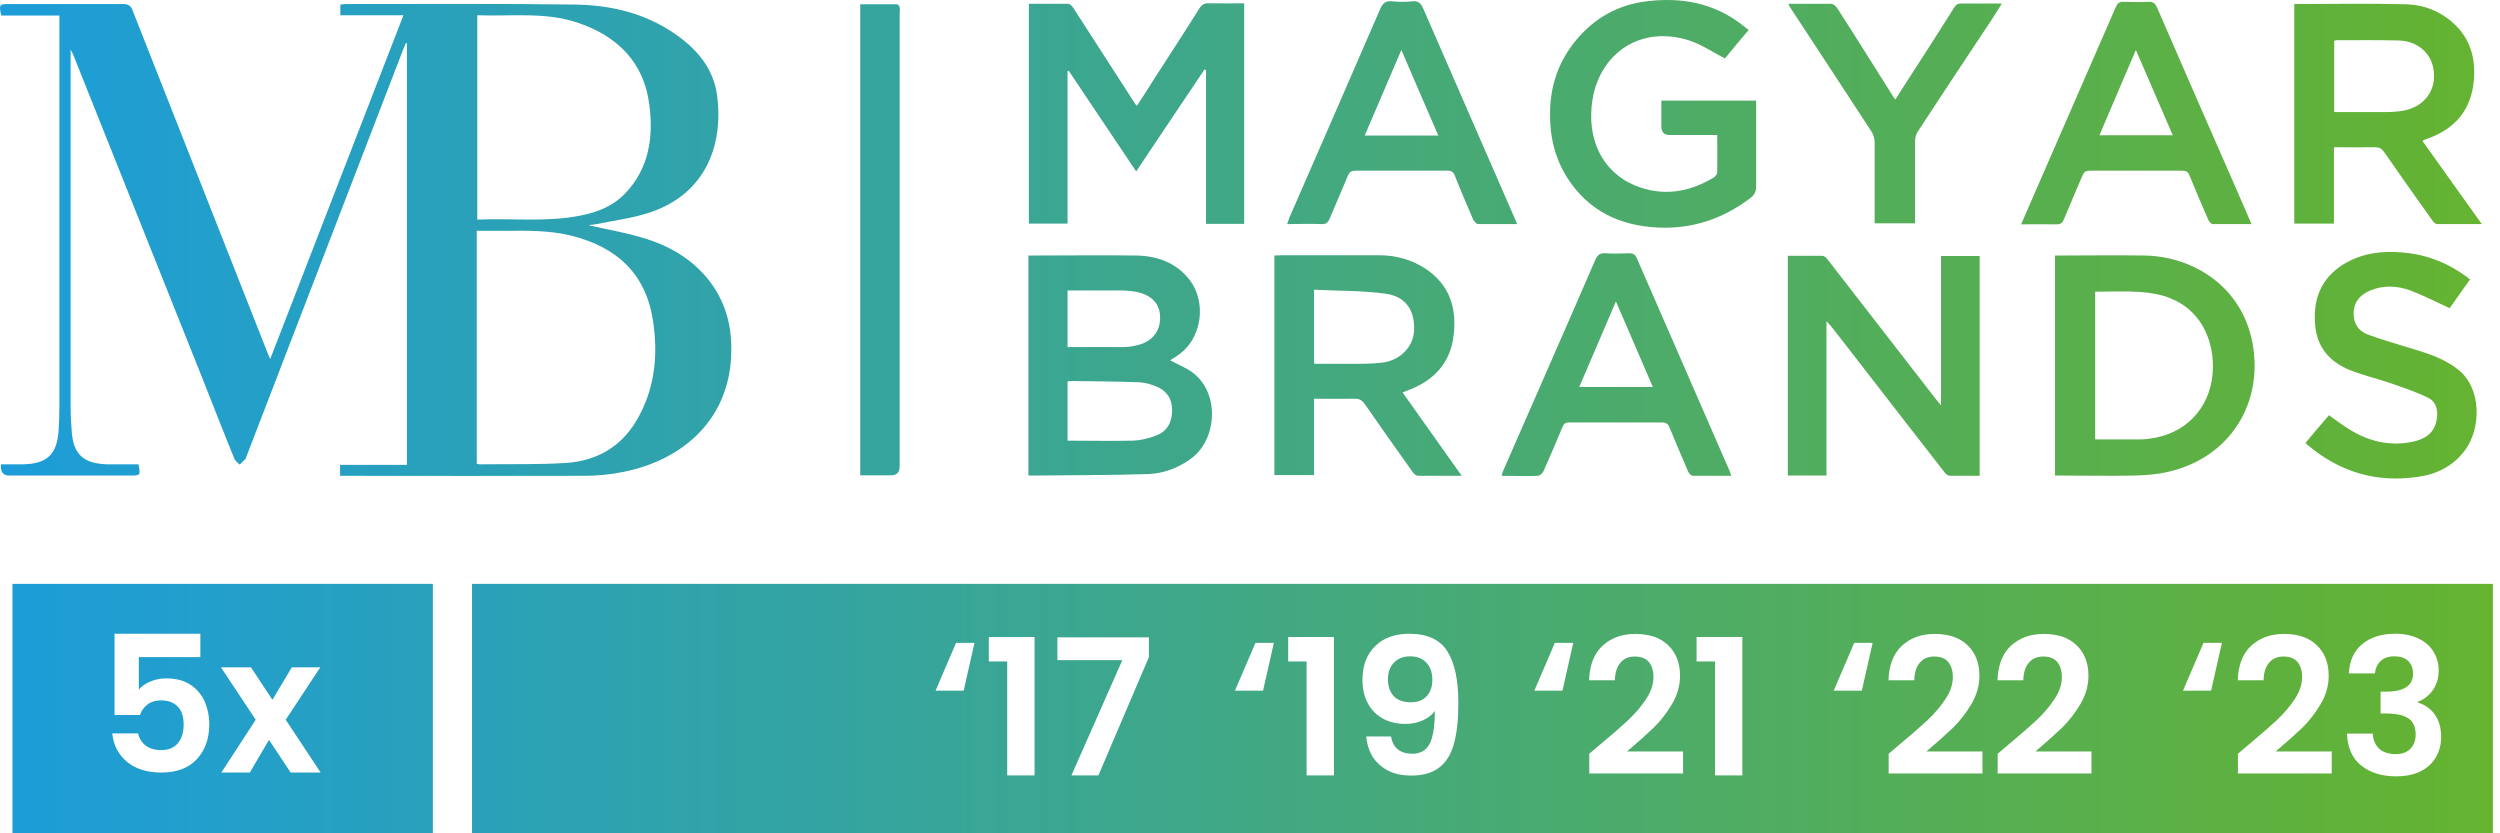 <svg width="225" height="75" viewBox="0 0 225 75" fill="none" xmlns="http://www.w3.org/2000/svg">
<path d="M6.355 4.54C6.355 4.742 6.355 4.922 6.355 5.124C6.355 15.588 6.355 26.051 6.355 36.537C6.355 37.368 6.4 38.176 6.467 38.984C6.647 40.96 7.59 41.746 9.723 41.791C10.644 41.791 11.565 41.791 12.463 41.791C12.665 42.779 12.642 42.801 11.722 42.801C8.107 42.801 4.492 42.801 0.854 42.801C0.27 42.801 0.016 42.465 0.091 41.791C0.742 41.791 1.393 41.791 2.044 41.791C4.245 41.746 5.143 40.893 5.277 38.715C5.322 37.996 5.345 37.278 5.345 36.537C5.345 25.085 5.345 13.656 5.345 2.205C5.345 1.958 5.345 1.711 5.345 1.397H0.113C-0.111 0.409 -0.067 0.364 0.854 0.364C4.267 0.364 7.657 0.364 11.07 0.364C11.564 0.364 11.789 0.521 11.946 0.97C15.965 11.187 20.007 21.403 24.026 31.619C24.094 31.822 24.183 32.001 24.318 32.316C28.337 21.942 32.312 11.703 36.308 1.374H30.628V0.431C30.628 0.431 30.852 0.364 30.964 0.364C37.88 0.364 44.818 0.319 51.734 0.409C54.945 0.454 58.044 1.172 60.761 3.058C62.714 4.406 64.196 6.135 64.533 8.537C65.139 13.073 63.5 17.406 58.582 19.09C57.011 19.629 55.327 19.831 53.688 20.168C53.508 20.213 53.328 20.213 53.171 20.235C53.081 20.235 52.992 20.28 53.014 20.28C54.563 20.64 56.225 20.909 57.842 21.403C60.222 22.099 62.332 23.312 63.882 25.332C65.521 27.488 65.992 29.935 65.768 32.585C65.296 38.019 61.277 41.432 56.135 42.465C54.967 42.712 53.733 42.824 52.52 42.824C45.447 42.846 38.397 42.824 31.324 42.824C31.099 42.824 30.875 42.824 30.605 42.824V41.836H36.623V3.912C36.623 3.912 36.578 3.889 36.533 3.867C36.466 4.024 36.398 4.181 36.331 4.338C31.593 16.62 26.878 28.902 22.14 41.185C22.14 41.23 22.14 41.275 22.095 41.297C21.916 41.477 21.758 41.634 21.579 41.813C21.422 41.656 21.197 41.522 21.107 41.319C20.097 38.849 19.131 36.357 18.143 33.865C14.304 24.232 10.464 14.622 6.625 5.012C6.557 4.832 6.467 4.675 6.378 4.518C6.333 4.518 6.31 4.518 6.265 4.54H6.355ZM42.955 41.746C42.955 41.746 43.112 41.791 43.157 41.791C45.806 41.746 48.433 41.836 51.06 41.656C53.688 41.454 55.843 40.242 57.235 37.929C58.942 35.1 59.256 32.001 58.762 28.813C58.111 24.614 55.484 22.234 51.465 21.223C49.511 20.729 47.513 20.752 45.514 20.774C44.661 20.774 43.808 20.774 42.91 20.774V41.746H42.955ZM42.955 1.374V19.764C46.076 19.629 49.174 20.011 52.228 19.405C53.732 19.113 55.125 18.574 56.225 17.451C58.448 15.161 58.83 12.264 58.425 9.323C57.931 5.641 55.619 3.305 52.138 2.093C49.152 1.038 46.076 1.487 42.977 1.374H42.955Z" fill="url(#paint0_linear_1154_15518)"/>
<path d="M111.977 20.146H108.542V6.314C108.542 6.314 108.452 6.269 108.407 6.247C106.386 9.278 104.343 12.287 102.255 15.43C100.189 12.354 98.19 9.368 96.192 6.381C96.147 6.381 96.125 6.381 96.08 6.404V20.123H92.6V0.341C93.79 0.341 94.957 0.341 96.125 0.341C96.304 0.341 96.506 0.566 96.619 0.746C98.482 3.62 100.324 6.494 102.165 9.345C102.187 9.39 102.232 9.435 102.322 9.525C102.838 8.739 103.332 7.976 103.804 7.212C105.196 5.057 106.588 2.924 107.935 0.768C108.16 0.409 108.407 0.274 108.833 0.297C109.866 0.319 110.899 0.297 111.977 0.297V20.146Z" fill="url(#paint1_linear_1154_15518)"/>
<path d="M92.578 22.997C92.735 22.997 92.87 22.997 93.005 22.997C96.103 22.997 99.224 22.952 102.323 22.997C104.142 23.042 105.826 23.626 107.016 25.13C108.61 27.106 108.273 30.542 105.871 32.069C105.691 32.181 105.511 32.293 105.309 32.428C105.826 32.697 106.297 32.922 106.769 33.169C109.867 34.808 109.688 39.456 107.195 41.275C106.028 42.128 104.703 42.622 103.288 42.667C99.808 42.779 96.328 42.757 92.87 42.801C92.78 42.801 92.69 42.801 92.556 42.779V22.975L92.578 22.997ZM96.081 39.658C98.079 39.658 100.01 39.703 101.941 39.658C102.66 39.635 103.401 39.456 104.074 39.186C105.062 38.805 105.489 37.996 105.489 36.919C105.489 35.863 104.995 35.167 104.074 34.785C103.58 34.583 103.041 34.426 102.503 34.404C100.482 34.336 98.439 34.314 96.418 34.291C96.305 34.291 96.193 34.314 96.081 34.336V39.703V39.658ZM96.081 31.238C97.742 31.238 99.359 31.238 100.976 31.238C101.425 31.238 101.874 31.193 102.301 31.081C103.648 30.789 104.411 29.868 104.411 28.588C104.411 27.376 103.693 26.567 102.301 26.276C101.896 26.186 101.447 26.163 101.021 26.141C99.382 26.141 97.742 26.141 96.081 26.141V31.238Z" fill="url(#paint2_linear_1154_15518)"/>
<path d="M178.17 42.824C177.227 42.824 176.352 42.824 175.476 42.824C175.319 42.824 175.139 42.667 175.027 42.532C172.602 39.411 170.177 36.312 167.774 33.191C166.786 31.911 165.798 30.631 164.788 29.352C164.676 29.217 164.563 29.105 164.384 28.902V42.801H160.903V23.02C161.936 23.02 162.969 23.02 164.002 23.02C164.159 23.02 164.339 23.177 164.451 23.312C167.707 27.51 170.963 31.709 174.218 35.908C174.353 36.065 174.488 36.222 174.69 36.492V23.042H178.17V42.824Z" fill="url(#paint3_linear_1154_15518)"/>
<path d="M223.347 20.168C221.91 20.168 220.63 20.168 219.35 20.168C219.17 20.168 218.968 19.944 218.856 19.764C217.419 17.743 215.982 15.722 214.567 13.679C214.343 13.365 214.141 13.252 213.759 13.252C212.546 13.275 211.334 13.252 210.054 13.252V20.123H206.484V0.364C209.852 0.364 213.22 0.297 216.588 0.386C218.16 0.431 219.642 1.015 220.832 2.115C222.336 3.485 222.808 5.259 222.651 7.19C222.426 9.974 220.854 11.703 218.25 12.556C218.182 12.579 218.115 12.624 218.025 12.691C219.777 15.138 221.505 17.586 223.347 20.146V20.168ZM210.054 10.086C211.514 10.086 212.928 10.086 214.365 10.086C215.016 10.086 215.69 10.086 216.341 9.952C218.048 9.637 219.395 8.223 218.991 6.112C218.721 4.697 217.509 3.687 215.87 3.642C214.006 3.597 212.165 3.62 210.301 3.62C210.234 3.62 210.166 3.642 210.077 3.665V10.109L210.054 10.086Z" fill="url(#paint4_linear_1154_15518)"/>
<path d="M131.579 42.824C130.164 42.824 128.884 42.824 127.627 42.824C127.447 42.824 127.223 42.622 127.11 42.442C125.673 40.421 124.236 38.401 122.822 36.357C122.597 36.043 122.373 35.886 121.969 35.886C120.756 35.908 119.544 35.886 118.264 35.886V42.757H114.694V22.997C114.873 22.997 115.075 22.975 115.255 22.975C118.219 22.975 121.205 22.975 124.169 22.975C125.673 22.975 127.088 23.379 128.368 24.232C130.456 25.647 131.107 27.712 130.838 30.093C130.568 32.72 128.974 34.336 126.549 35.19C126.482 35.212 126.414 35.257 126.235 35.324C128.009 37.817 129.738 40.264 131.556 42.824H131.579ZM118.264 26.051V32.697C118.264 32.697 118.376 32.742 118.421 32.742C119.544 32.742 120.689 32.742 121.811 32.742C122.687 32.742 123.563 32.742 124.438 32.63C126.033 32.428 127.2 31.193 127.268 29.756C127.357 27.959 126.527 26.68 124.708 26.433C122.597 26.141 120.442 26.186 118.264 26.073V26.051Z" fill="url(#paint5_linear_1154_15518)"/>
<path d="M184.951 42.824V22.997H185.513C188.005 22.997 190.52 22.952 193.012 22.997C197.346 23.065 201.747 25.759 202.712 30.811C203.745 36.2 200.781 41.117 195.235 42.442C194.202 42.689 193.124 42.779 192.047 42.801C189.913 42.846 187.78 42.801 185.647 42.801H184.951V42.824ZM188.544 39.546C189.936 39.546 191.283 39.546 192.63 39.546C193.102 39.546 193.551 39.478 194.023 39.388C197.054 38.782 199.142 36.357 199.164 33.012C199.164 30.182 197.817 27.847 195.37 26.859C194.517 26.5 193.529 26.343 192.608 26.276C191.283 26.186 189.936 26.253 188.566 26.253V39.59L188.544 39.546Z" fill="url(#paint6_linear_1154_15518)"/>
<path d="M154.549 12.152C153.067 12.152 151.653 12.152 150.261 12.152C149.767 12.152 149.52 11.89 149.52 11.366C149.52 10.603 149.52 9.839 149.52 9.053H158.052V9.705C158.052 12.062 158.052 14.398 158.052 16.755C158.052 17.204 157.94 17.496 157.58 17.788C155.111 19.674 152.349 20.617 149.25 20.482C145.815 20.325 142.986 19 141.077 16.037C139.909 14.218 139.46 12.197 139.505 10.041C139.55 7.594 140.314 5.461 141.863 3.597C143.524 1.599 145.635 0.431 148.195 0.117C151.316 -0.265 154.212 0.252 156.75 2.205C156.952 2.362 157.131 2.519 157.378 2.699C156.615 3.597 155.874 4.473 155.245 5.259C154.145 4.697 153.135 4.001 152.034 3.642C147.589 2.228 143.974 4.855 143.322 8.986C142.783 12.422 144.131 15.43 147.14 16.688C149.587 17.698 151.967 17.339 154.212 15.992C154.37 15.902 154.549 15.677 154.549 15.52C154.572 14.42 154.549 13.342 154.549 12.152Z" fill="url(#paint7_linear_1154_15518)"/>
<path d="M155.829 42.824C154.639 42.824 153.494 42.824 152.372 42.824C152.214 42.824 152.012 42.622 151.945 42.465C151.384 41.162 150.822 39.86 150.283 38.535C150.149 38.176 149.992 38.019 149.565 38.019C146.781 38.019 144.019 38.019 141.235 38.019C140.875 38.019 140.741 38.131 140.606 38.468C140.067 39.793 139.483 41.117 138.899 42.442C138.81 42.622 138.563 42.824 138.383 42.824C137.328 42.869 136.272 42.824 135.15 42.824C135.195 42.644 135.217 42.51 135.284 42.375C138.046 36.043 140.83 29.733 143.57 23.401C143.772 22.93 144.019 22.75 144.513 22.795C145.209 22.84 145.927 22.818 146.623 22.795C146.96 22.795 147.14 22.885 147.297 23.199C150.104 29.643 152.911 36.065 155.717 42.51C155.74 42.577 155.762 42.644 155.807 42.824H155.829ZM145.433 27.129C144.311 29.756 143.233 32.271 142.133 34.83H148.757C147.656 32.271 146.556 29.733 145.433 27.129Z" fill="url(#paint8_linear_1154_15518)"/>
<path d="M202.669 20.168C201.434 20.168 200.288 20.168 199.143 20.168C199.009 20.168 198.807 19.944 198.739 19.764C198.155 18.439 197.594 17.114 197.055 15.79C196.92 15.453 196.741 15.363 196.404 15.363C193.62 15.363 190.858 15.363 188.074 15.363C187.714 15.363 187.557 15.475 187.423 15.79C186.884 17.092 186.3 18.394 185.761 19.719C185.626 20.056 185.469 20.191 185.087 20.191C184.054 20.168 183.022 20.191 181.899 20.191C182.303 19.27 182.662 18.439 183.022 17.608C185.491 11.95 187.961 6.269 190.431 0.611C190.588 0.274 190.768 0.139 191.127 0.162C191.868 0.184 192.609 0.207 193.35 0.162C193.777 0.139 193.979 0.319 194.136 0.678C196.516 6.179 198.919 11.658 201.321 17.137C201.748 18.125 202.175 19.113 202.646 20.191L202.669 20.168ZM195.551 12.175C194.428 9.592 193.35 7.1 192.228 4.495C191.105 7.1 190.05 9.615 188.949 12.175H195.551Z" fill="url(#paint9_linear_1154_15518)"/>
<path d="M136.543 20.168C135.285 20.168 134.185 20.168 133.062 20.168C132.883 20.168 132.658 19.921 132.568 19.719C132.007 18.417 131.446 17.114 130.929 15.79C130.795 15.475 130.637 15.363 130.301 15.363C127.516 15.363 124.755 15.363 121.97 15.363C121.633 15.363 121.454 15.475 121.319 15.79C120.78 17.092 120.219 18.372 119.68 19.652C119.523 20.033 119.343 20.191 118.917 20.168C117.929 20.123 116.918 20.168 115.84 20.168C115.93 19.921 115.998 19.719 116.065 19.539C118.782 13.297 121.521 7.055 124.216 0.813C124.44 0.297 124.71 0.05 125.293 0.117C125.9 0.184 126.506 0.184 127.112 0.117C127.673 0.05 127.898 0.319 128.1 0.791C130.525 6.359 132.95 11.905 135.375 17.474C135.757 18.349 136.138 19.203 136.543 20.168ZM129.447 12.197C128.325 9.615 127.247 7.122 126.124 4.495C124.979 7.145 123.924 9.66 122.823 12.197H129.447Z" fill="url(#paint10_linear_1154_15518)"/>
<path d="M77.421 42.801V0.386C78.544 0.386 79.622 0.386 80.722 0.386C80.812 0.386 80.947 0.544 80.969 0.633C81.014 0.791 80.969 0.993 80.969 1.15C80.969 14.757 80.969 28.386 80.969 41.993C80.969 42.517 80.707 42.779 80.183 42.779C79.263 42.779 78.364 42.779 77.421 42.779V42.801Z" fill="url(#paint11_linear_1154_15518)"/>
<path d="M222.269 25.198C221.618 26.096 221.012 26.971 220.473 27.735C219.238 27.174 218.115 26.59 216.925 26.141C215.758 25.714 214.523 25.647 213.333 26.141C212.457 26.5 211.873 27.129 211.828 28.094C211.783 29.082 212.255 29.823 213.176 30.137C214.523 30.631 215.915 31.013 217.285 31.44C218.699 31.866 220.091 32.338 221.281 33.303C223.347 34.965 223.302 38.513 221.888 40.466C220.832 41.926 219.35 42.667 217.644 42.914C213.894 43.475 210.549 42.487 207.652 40.017C207.607 39.972 207.585 39.927 207.495 39.86C208.191 39.029 208.887 38.198 209.605 37.368C210.234 37.817 210.818 38.266 211.447 38.647C213.176 39.725 215.062 40.174 217.082 39.77C218.183 39.546 219.103 39.029 219.305 37.749C219.44 36.963 219.283 36.178 218.564 35.818C217.487 35.279 216.319 34.898 215.174 34.493C213.939 34.067 212.637 33.775 211.424 33.281C209.695 32.562 208.55 31.283 208.37 29.329C208.146 27.016 208.842 25.085 210.885 23.805C212.547 22.773 214.388 22.548 216.319 22.728C218.475 22.93 220.383 23.693 222.112 24.996C222.18 25.041 222.224 25.108 222.337 25.198H222.269Z" fill="url(#paint12_linear_1154_15518)"/>
<path d="M160.925 0.341C162.295 0.341 163.53 0.341 164.787 0.341C164.989 0.341 165.259 0.566 165.371 0.768C167.01 3.305 168.604 5.865 170.221 8.425C170.311 8.582 170.423 8.739 170.58 8.964C171.276 7.863 171.95 6.808 172.624 5.775C173.701 4.091 174.802 2.407 175.857 0.701C176.037 0.409 176.216 0.297 176.553 0.319C177.721 0.319 178.888 0.319 180.168 0.319C179.831 0.858 179.539 1.329 179.247 1.779C177.025 5.124 174.802 8.47 172.601 11.838C172.444 12.085 172.354 12.399 172.354 12.691C172.354 14.936 172.354 17.182 172.354 19.427C172.354 19.629 172.354 19.854 172.354 20.101H168.717C168.717 19.876 168.717 19.674 168.717 19.45C168.717 17.249 168.717 15.026 168.717 12.826C168.717 12.489 168.604 12.085 168.402 11.793C166 8.11 163.597 4.45 161.195 0.791C161.105 0.656 161.038 0.521 160.925 0.297V0.341Z" fill="url(#paint13_linear_1154_15518)"/>
<path fill-rule="evenodd" clip-rule="evenodd" d="M1.122 52.546H38.957V75H1.122V52.546ZM12.496 59.139H18.032V57.037H10.309V64.35H12.598C12.735 63.952 12.963 63.633 13.282 63.394C13.601 63.154 14 63.035 14.478 63.035C15.15 63.035 15.657 63.223 15.999 63.599C16.352 63.963 16.529 64.499 16.529 65.205C16.529 65.9 16.358 66.458 16.016 66.879C15.674 67.301 15.167 67.511 14.495 67.511C13.937 67.511 13.476 67.375 13.111 67.101C12.758 66.828 12.53 66.463 12.428 66.008H10.104C10.206 67.056 10.645 67.904 11.419 68.554C12.194 69.203 13.231 69.528 14.529 69.528C15.908 69.528 16.967 69.129 17.708 68.332C18.459 67.534 18.835 66.481 18.835 65.171C18.835 64.464 18.704 63.804 18.442 63.188C18.18 62.562 17.759 62.049 17.178 61.651C16.597 61.252 15.851 61.053 14.94 61.053C14.438 61.053 13.966 61.149 13.521 61.343C13.077 61.525 12.735 61.764 12.496 62.061V59.139ZM24.21 66.589L26.158 69.528H28.858L25.714 64.778L28.824 60.062H26.261L24.518 62.983L22.587 60.062H19.887L23.014 64.778L19.921 69.528H22.484L24.21 66.589Z" fill="url(#paint14_linear_1154_15518)"/>
<path d="M126.997 63.206C127.59 63.206 128.057 63.023 128.398 62.659C128.74 62.294 128.911 61.804 128.911 61.189C128.911 60.517 128.729 59.999 128.364 59.634C128.011 59.258 127.527 59.07 126.912 59.07C126.297 59.07 125.807 59.264 125.442 59.651C125.089 60.027 124.913 60.529 124.913 61.155C124.913 61.759 125.083 62.254 125.425 62.642C125.778 63.018 126.302 63.206 126.997 63.206Z" fill="url(#paint15_linear_1154_15518)"/>
<path fill-rule="evenodd" clip-rule="evenodd" d="M42.482 52.546H224.357V75H42.482V52.546ZM125.186 66.281C125.277 66.782 125.482 67.17 125.801 67.443C126.131 67.705 126.57 67.836 127.117 67.836C127.823 67.836 128.336 67.546 128.655 66.965C128.974 66.372 129.133 65.381 129.133 63.992C128.871 64.356 128.501 64.641 128.022 64.846C127.555 65.051 127.049 65.153 126.502 65.153C125.773 65.153 125.112 65.005 124.52 64.709C123.939 64.402 123.477 63.952 123.136 63.359C122.794 62.756 122.623 62.026 122.623 61.172C122.623 59.908 122.999 58.905 123.751 58.165C124.502 57.413 125.528 57.037 126.826 57.037C128.444 57.037 129.583 57.555 130.244 58.592C130.916 59.629 131.252 61.189 131.252 63.274C131.252 64.755 131.121 65.968 130.859 66.913C130.608 67.859 130.17 68.577 129.543 69.067C128.928 69.556 128.085 69.801 127.014 69.801C126.171 69.801 125.454 69.642 124.861 69.323C124.269 68.992 123.813 68.565 123.494 68.041C123.187 67.506 123.01 66.919 122.965 66.281H125.186ZM88.992 59.532V57.328H93.11V69.784H90.65V59.532H88.992ZM86.73 62.163H84.201L86.046 57.857H87.704L86.73 62.163ZM98.857 69.784L103.402 59.139V57.362H95.166V59.412H101.01L96.43 69.784H98.857ZM113.674 62.163H111.145L112.991 57.857H114.648L113.674 62.163ZM115.937 57.328V59.532H117.594V69.784H120.055V57.328H115.937ZM138.09 62.163H140.619L141.593 57.857H139.935L138.09 62.163ZM143.923 67.084C145.017 66.173 145.888 65.415 146.538 64.812C147.187 64.197 147.728 63.559 148.161 62.898C148.594 62.237 148.81 61.588 148.81 60.95C148.81 60.369 148.674 59.913 148.4 59.583C148.127 59.253 147.705 59.087 147.136 59.087C146.566 59.087 146.128 59.281 145.82 59.669C145.512 60.044 145.353 60.563 145.342 61.223H143.018C143.063 59.856 143.468 58.82 144.231 58.114C145.006 57.407 145.985 57.054 147.17 57.054C148.469 57.054 149.465 57.402 150.16 58.096C150.855 58.78 151.202 59.686 151.202 60.813C151.202 61.702 150.963 62.55 150.485 63.359C150.006 64.168 149.46 64.874 148.844 65.478C148.229 66.07 147.426 66.788 146.435 67.631H151.476V69.613H143.035V67.836L143.923 67.084ZM152.693 57.328V59.532H154.35V69.784H156.811V57.328H152.693ZM167.563 62.163H165.034L166.88 57.857H168.537L167.563 62.163ZM173.482 64.812C172.833 65.415 171.961 66.173 170.868 67.084L169.979 67.836V69.613H178.42V67.631H173.38C174.371 66.788 175.174 66.07 175.789 65.478C176.404 64.874 176.951 64.168 177.429 63.359C177.908 62.55 178.147 61.702 178.147 60.813C178.147 59.686 177.799 58.78 177.105 58.096C176.41 57.402 175.413 57.054 174.114 57.054C172.93 57.054 171.95 57.407 171.175 58.114C170.412 58.82 170.008 59.856 169.962 61.223H172.286C172.297 60.563 172.457 60.044 172.764 59.669C173.072 59.281 173.511 59.087 174.08 59.087C174.65 59.087 175.071 59.253 175.345 59.583C175.618 59.913 175.755 60.369 175.755 60.95C175.755 61.588 175.538 62.237 175.105 62.898C174.672 63.559 174.131 64.197 173.482 64.812ZM180.68 67.084C181.773 66.173 182.645 65.415 183.294 64.812C183.943 64.197 184.484 63.559 184.917 62.898C185.35 62.237 185.566 61.588 185.566 60.95C185.566 60.369 185.43 59.913 185.156 59.583C184.883 59.253 184.462 59.087 183.892 59.087C183.322 59.087 182.884 59.281 182.576 59.669C182.269 60.044 182.109 60.563 182.098 61.223H179.774C179.819 59.856 180.224 58.82 180.987 58.114C181.762 57.407 182.741 57.054 183.926 57.054C185.225 57.054 186.222 57.402 186.916 58.096C187.611 58.78 187.959 59.686 187.959 60.813C187.959 61.702 187.719 62.55 187.241 63.359C186.763 64.168 186.216 64.874 185.601 65.478C184.986 66.07 184.182 66.788 183.191 67.631H188.232V69.613H179.791V67.836L180.68 67.084ZM196.469 62.163H198.998L199.972 57.857H198.315L196.469 62.163ZM202.303 67.084C203.396 66.173 204.268 65.415 204.917 64.812C205.567 64.197 206.108 63.559 206.541 62.898C206.973 62.237 207.19 61.588 207.19 60.95C207.19 60.369 207.053 59.913 206.78 59.583C206.506 59.253 206.085 59.087 205.515 59.087C204.946 59.087 204.507 59.281 204.2 59.669C203.892 60.044 203.733 60.563 203.721 61.223H201.397C201.443 59.856 201.847 58.82 202.61 58.114C203.385 57.407 204.365 57.054 205.549 57.054C206.848 57.054 207.845 57.402 208.54 58.096C209.235 58.78 209.582 59.686 209.582 60.813C209.582 61.702 209.343 62.55 208.864 63.359C208.386 64.168 207.839 64.874 207.224 65.478C206.609 66.07 205.806 66.788 204.815 67.631H209.855V69.613H201.414V67.836L202.303 67.084ZM212.593 57.977C211.853 58.592 211.454 59.469 211.397 60.608H213.738C213.784 60.164 213.949 59.8 214.234 59.515C214.53 59.218 214.945 59.07 215.481 59.07C216.028 59.07 216.443 59.207 216.728 59.48C217.024 59.754 217.173 60.136 217.173 60.625C217.173 61.708 216.364 62.249 214.746 62.249H214.251V64.214H214.746C215.657 64.214 216.33 64.362 216.762 64.658C217.195 64.954 217.412 65.444 217.412 66.127C217.412 66.64 217.252 67.062 216.933 67.392C216.626 67.711 216.181 67.87 215.6 67.87C214.974 67.87 214.478 67.705 214.114 67.375C213.761 67.033 213.573 66.583 213.55 66.025H211.226C211.272 67.289 211.699 68.246 212.508 68.896C213.316 69.545 214.365 69.87 215.652 69.87C216.506 69.87 217.235 69.722 217.839 69.425C218.454 69.118 218.915 68.696 219.223 68.161C219.542 67.626 219.701 67.016 219.701 66.332C219.701 65.512 219.513 64.84 219.138 64.316C218.773 63.792 218.26 63.428 217.6 63.223V63.154C218.112 62.983 218.551 62.653 218.915 62.163C219.291 61.662 219.479 61.053 219.479 60.335C219.479 59.708 219.326 59.15 219.018 58.66C218.722 58.159 218.277 57.766 217.685 57.481C217.093 57.185 216.381 57.037 215.549 57.037C214.33 57.037 213.345 57.35 212.593 57.977Z" fill="url(#paint16_linear_1154_15518)"/>
<defs>
<linearGradient id="paint0_linear_1154_15518" x1="0" y1="37.5" x2="224.357" y2="37.5" gradientUnits="userSpaceOnUse">
<stop stop-color="#1C9DD9"/>
<stop offset="1" stop-color="#65B330"/>
</linearGradient>
<linearGradient id="paint1_linear_1154_15518" x1="0" y1="37.5" x2="224.357" y2="37.5" gradientUnits="userSpaceOnUse">
<stop stop-color="#1C9DD9"/>
<stop offset="1" stop-color="#65B330"/>
</linearGradient>
<linearGradient id="paint2_linear_1154_15518" x1="0" y1="37.5" x2="224.357" y2="37.5" gradientUnits="userSpaceOnUse">
<stop stop-color="#1C9DD9"/>
<stop offset="1" stop-color="#65B330"/>
</linearGradient>
<linearGradient id="paint3_linear_1154_15518" x1="0" y1="37.5" x2="224.357" y2="37.5" gradientUnits="userSpaceOnUse">
<stop stop-color="#1C9DD9"/>
<stop offset="1" stop-color="#65B330"/>
</linearGradient>
<linearGradient id="paint4_linear_1154_15518" x1="0" y1="37.5" x2="224.357" y2="37.5" gradientUnits="userSpaceOnUse">
<stop stop-color="#1C9DD9"/>
<stop offset="1" stop-color="#65B330"/>
</linearGradient>
<linearGradient id="paint5_linear_1154_15518" x1="0" y1="37.5" x2="224.357" y2="37.5" gradientUnits="userSpaceOnUse">
<stop stop-color="#1C9DD9"/>
<stop offset="1" stop-color="#65B330"/>
</linearGradient>
<linearGradient id="paint6_linear_1154_15518" x1="0" y1="37.5" x2="224.357" y2="37.5" gradientUnits="userSpaceOnUse">
<stop stop-color="#1C9DD9"/>
<stop offset="1" stop-color="#65B330"/>
</linearGradient>
<linearGradient id="paint7_linear_1154_15518" x1="0" y1="37.5" x2="224.357" y2="37.5" gradientUnits="userSpaceOnUse">
<stop stop-color="#1C9DD9"/>
<stop offset="1" stop-color="#65B330"/>
</linearGradient>
<linearGradient id="paint8_linear_1154_15518" x1="0" y1="37.5" x2="224.357" y2="37.5" gradientUnits="userSpaceOnUse">
<stop stop-color="#1C9DD9"/>
<stop offset="1" stop-color="#65B330"/>
</linearGradient>
<linearGradient id="paint9_linear_1154_15518" x1="0" y1="37.5" x2="224.357" y2="37.5" gradientUnits="userSpaceOnUse">
<stop stop-color="#1C9DD9"/>
<stop offset="1" stop-color="#65B330"/>
</linearGradient>
<linearGradient id="paint10_linear_1154_15518" x1="0" y1="37.5" x2="224.357" y2="37.5" gradientUnits="userSpaceOnUse">
<stop stop-color="#1C9DD9"/>
<stop offset="1" stop-color="#65B330"/>
</linearGradient>
<linearGradient id="paint11_linear_1154_15518" x1="0" y1="37.5" x2="224.357" y2="37.5" gradientUnits="userSpaceOnUse">
<stop stop-color="#1C9DD9"/>
<stop offset="1" stop-color="#65B330"/>
</linearGradient>
<linearGradient id="paint12_linear_1154_15518" x1="0" y1="37.5" x2="224.357" y2="37.5" gradientUnits="userSpaceOnUse">
<stop stop-color="#1C9DD9"/>
<stop offset="1" stop-color="#65B330"/>
</linearGradient>
<linearGradient id="paint13_linear_1154_15518" x1="0" y1="37.5" x2="224.357" y2="37.5" gradientUnits="userSpaceOnUse">
<stop stop-color="#1C9DD9"/>
<stop offset="1" stop-color="#65B330"/>
</linearGradient>
<linearGradient id="paint14_linear_1154_15518" x1="0" y1="37.5" x2="224.357" y2="37.5" gradientUnits="userSpaceOnUse">
<stop stop-color="#1C9DD9"/>
<stop offset="1" stop-color="#65B330"/>
</linearGradient>
<linearGradient id="paint15_linear_1154_15518" x1="0" y1="37.5" x2="224.357" y2="37.5" gradientUnits="userSpaceOnUse">
<stop stop-color="#1C9DD9"/>
<stop offset="1" stop-color="#65B330"/>
</linearGradient>
<linearGradient id="paint16_linear_1154_15518" x1="0" y1="37.5" x2="224.357" y2="37.5" gradientUnits="userSpaceOnUse">
<stop stop-color="#1C9DD9"/>
<stop offset="1" stop-color="#65B330"/>
</linearGradient>
</defs>
</svg>
